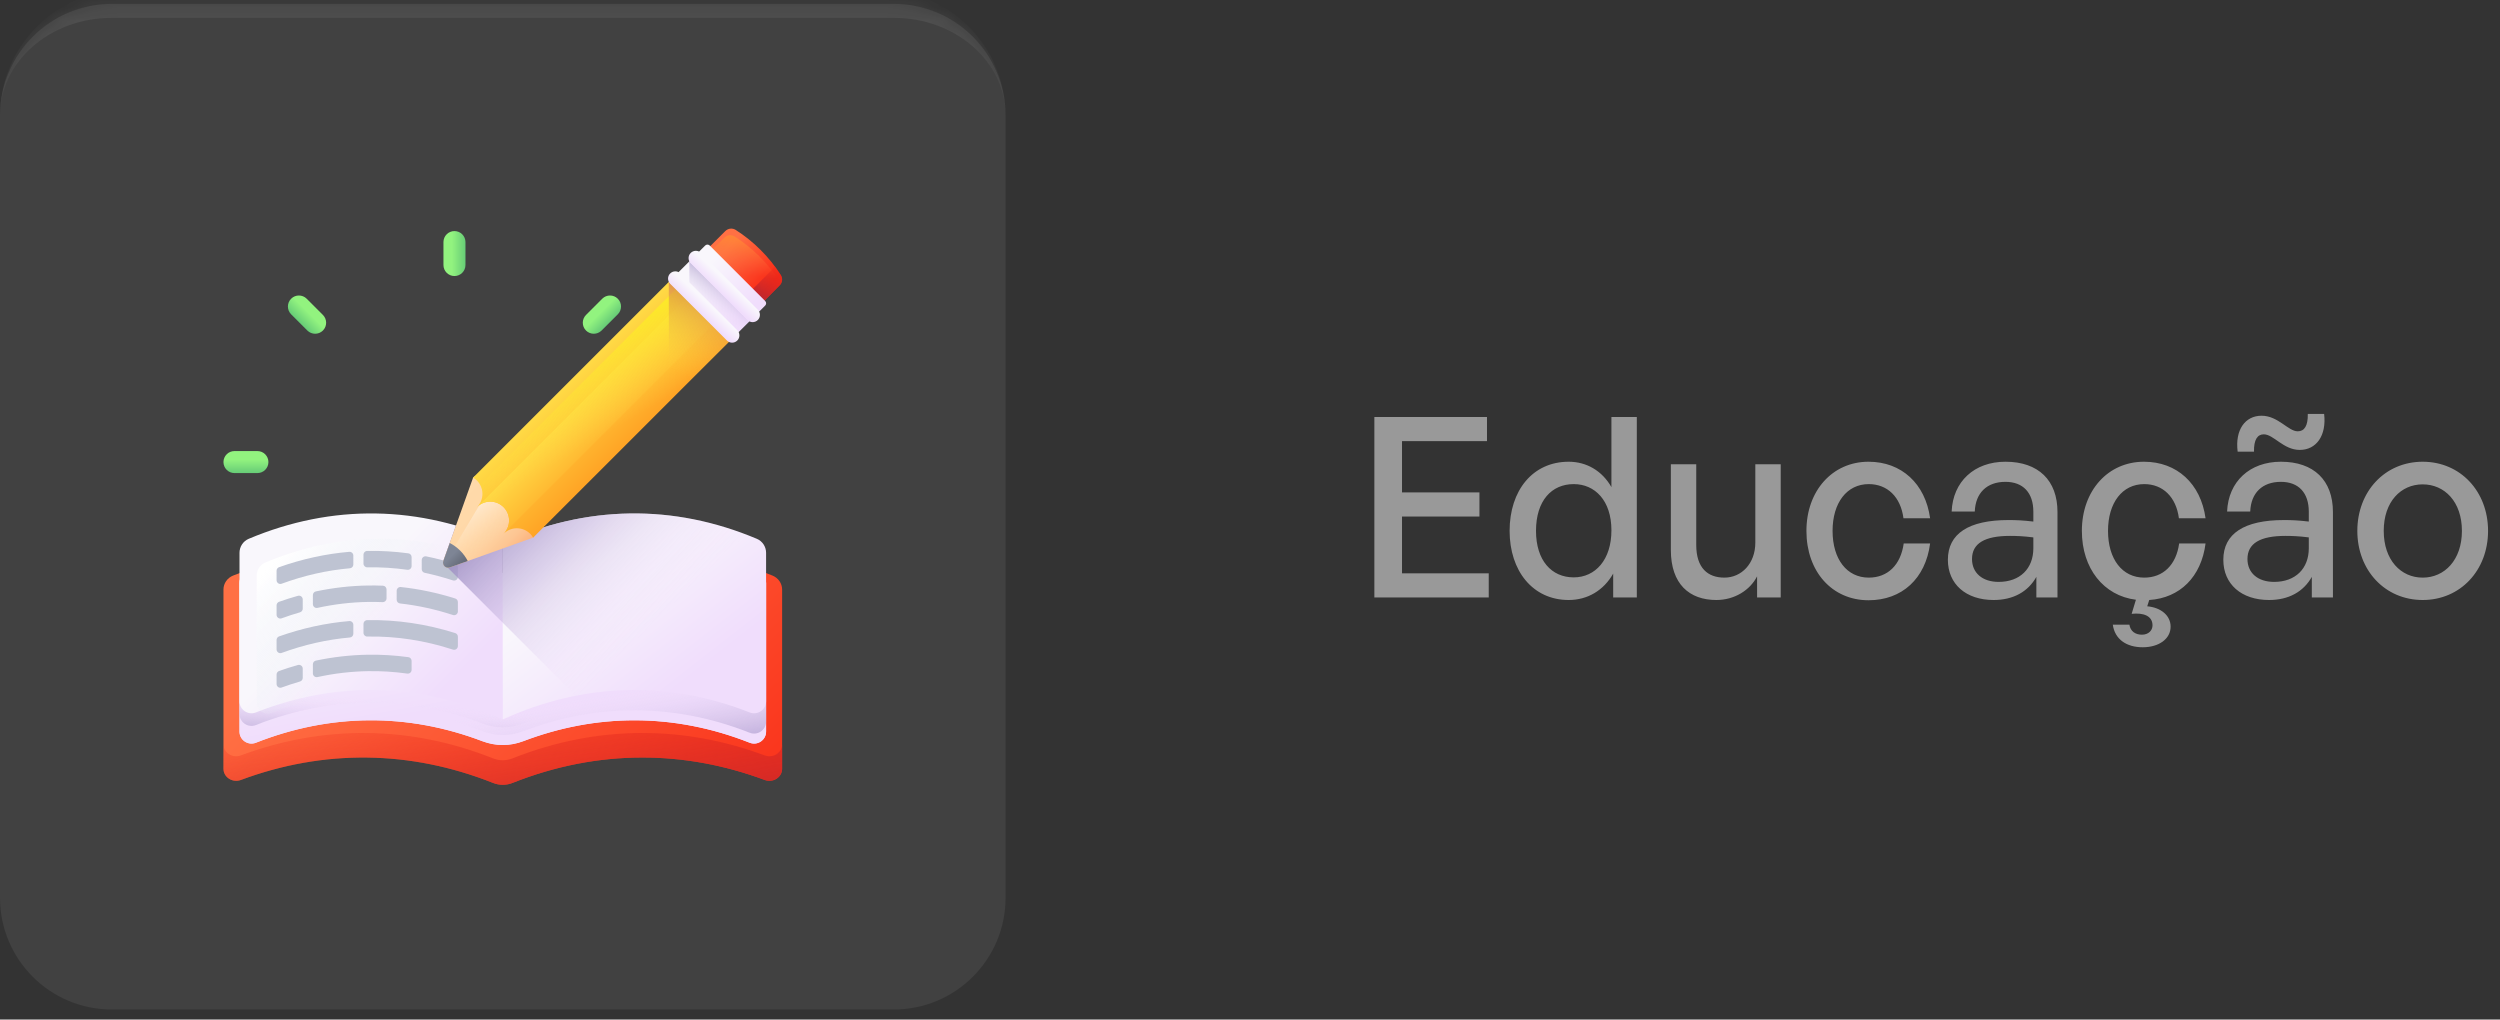 <svg xmlns="http://www.w3.org/2000/svg" width="179" height="73" viewBox="0 0 179 73" fill="none"><rect x="0" y="0" width="179" height="73" fill="#333333" stroke="none"/><mask id="path-1-inside-1_34127_2367" fill="white"><path d="M0 8.28C0 3.862 3.582 0.28 8 0.28H64C68.418 0.28 72 3.862 72 8.28V64.28C72 68.698 68.418 72.28 64 72.28H8C3.582 72.28 0 68.698 0 64.28V8.28Z"></path></mask><path d="M0 8.28C0 3.862 3.582 0.28 8 0.28H64C68.418 0.28 72 3.862 72 8.28V64.28C72 68.698 68.418 72.28 64 72.28H8C3.582 72.28 0 68.698 0 64.28V8.28Z" fill="white" fill-opacity="0.07"></path><path d="M0 8.28C0 3.309 4.029 -0.72 9 -0.72H63C67.971 -0.72 72 3.309 72 8.28C72 4.414 68.418 1.28 64 1.28H8C3.582 1.28 0 4.414 0 8.28ZM72 72.28H0H72ZM0 72.28V0.28V72.28ZM72 0.28V72.28V0.28Z" fill="white" fill-opacity="0.07" mask="url(#path-1-inside-1_34127_2367)"></path><g clip-path="url(#clip0_34127_2367)"><path d="M56 42.209V55.047C56 55.653 55.351 56.068 54.753 55.845C51.876 54.774 48.938 54.239 46 54.239C42.877 54.239 39.754 54.844 36.705 56.054C36.481 56.144 36.242 56.192 36 56.192C35.758 56.192 35.519 56.144 35.294 56.054C29.378 53.707 23.181 53.637 17.247 55.845C16.649 56.068 16 55.653 16 55.047V42.209C16 41.773 16.274 41.375 16.702 41.206C19.752 39.995 22.875 39.39 25.999 39.39C29.363 39.39 32.728 40.092 36 41.495C42.311 38.788 48.964 38.692 55.298 41.206C55.726 41.375 56 41.773 56 42.209Z" fill="url(#paint0_linear_34127_2367)"></path><path d="M54.753 54.087C51.876 53.016 48.938 52.481 46 52.481C42.877 52.481 39.754 53.086 36.705 54.296C36.481 54.385 36.242 54.434 36 54.434C35.758 54.434 35.519 54.385 35.294 54.296C29.378 51.948 23.181 51.879 17.247 54.087C16.649 54.31 16 53.895 16 53.289V55.047C16 55.653 16.649 56.068 17.247 55.845C23.181 53.637 29.378 53.707 35.294 56.054C35.519 56.144 35.758 56.192 36 56.192C36.242 56.192 36.481 56.144 36.705 56.054C39.754 54.844 42.877 54.239 46 54.239C48.939 54.239 51.876 54.774 54.753 55.845C55.352 56.068 56 55.653 56 55.047V53.289C56 53.895 55.351 54.31 54.753 54.087Z" fill="url(#paint1_linear_34127_2367)"></path><path d="M54.852 41.751V52.381C54.852 52.987 54.241 53.402 53.677 53.179C50.965 52.108 48.196 51.574 45.427 51.574C42.755 51.574 40.085 52.071 37.466 53.068C36.997 53.246 36.501 53.342 36 53.342C35.498 53.342 35.002 53.245 34.532 53.067C29.199 51.039 23.649 51.077 18.323 53.179C17.759 53.402 17.148 52.987 17.148 52.381V41.751C17.148 41.314 17.407 40.917 17.809 40.747C20.684 39.536 23.629 38.932 26.573 38.932C29.745 38.932 32.916 39.633 36 41.037C41.949 38.33 48.22 38.233 54.191 40.747C54.593 40.917 54.852 41.314 54.852 41.751Z" fill="url(#paint2_linear_34127_2367)"></path><path d="M54.852 41.751V52.381C54.852 52.987 54.241 53.402 53.677 53.179C50.965 52.108 48.196 51.574 45.427 51.574C42.755 51.574 40.085 52.071 37.466 53.068C36.997 53.246 36.501 53.342 36 53.342C35.498 53.342 35.002 53.245 34.532 53.067C29.199 51.039 23.649 51.077 18.323 53.179C17.759 53.402 17.148 52.987 17.148 52.381V41.751C17.148 41.314 17.407 40.917 17.809 40.747C20.684 39.536 23.629 38.932 26.573 38.932C29.745 38.932 32.916 39.633 36 41.037C41.949 38.33 48.22 38.233 54.191 40.747C54.593 40.917 54.852 41.314 54.852 41.751Z" fill="url(#paint3_linear_34127_2367)"></path><path d="M54.852 41.035V51.665C54.852 52.272 54.241 52.686 53.677 52.464C50.965 51.393 48.196 50.858 45.427 50.858C42.755 50.858 40.085 51.355 37.466 52.352C36.997 52.53 36.501 52.627 36 52.627C35.498 52.627 35.002 52.53 34.532 52.351C29.199 50.323 23.649 50.361 18.323 52.463C17.759 52.686 17.148 52.272 17.148 51.665V41.035C17.148 40.599 17.407 40.202 17.809 40.032C20.684 38.821 23.629 38.216 26.573 38.216C29.745 38.216 32.916 38.918 36 40.322C41.949 37.614 48.22 37.518 54.191 40.032C54.593 40.202 54.852 40.599 54.852 41.035Z" fill="url(#paint4_linear_34127_2367)"></path><path d="M17.148 40.485V51.115C17.148 51.721 17.759 52.136 18.323 51.913C21.035 50.842 23.804 50.307 26.573 50.307C29.245 50.307 31.915 50.805 34.534 51.801C35.003 51.98 35.498 52.076 36 52.076C36.502 52.076 36.998 51.979 37.468 51.801C42.801 49.773 48.351 49.81 53.677 51.913C54.241 52.136 54.852 51.721 54.852 51.115V40.485C54.852 40.048 54.593 39.651 54.191 39.481C51.316 38.27 48.371 37.666 45.426 37.666C42.255 37.666 39.084 38.367 36 39.771C30.051 37.064 23.78 36.967 17.809 39.481C17.407 39.651 17.148 40.048 17.148 40.485Z" fill="url(#paint5_linear_34127_2367)"></path><path d="M17.809 38.578C17.407 38.748 17.148 39.145 17.148 39.582V50.212C17.148 50.818 17.759 51.233 18.323 51.01C24.14 48.713 30.223 48.88 36 51.51C36 42.954 36 47.423 36 38.868C30.052 36.161 23.78 36.064 17.809 38.578Z" fill="url(#paint6_linear_34127_2367)"></path><path d="M54.191 38.579C48.22 36.064 41.949 36.16 36 38.868V51.51C41.778 48.88 47.861 48.714 53.677 51.01C54.241 51.233 54.852 50.818 54.852 50.212C54.852 42.327 54.852 47.467 54.852 39.582C54.852 39.145 54.593 38.748 54.191 38.579Z" fill="url(#paint7_linear_34127_2367)"></path><path d="M18.998 40.276C18.622 40.434 18.381 40.806 18.381 41.214V50.297C18.381 50.864 18.952 51.251 19.479 51.043C24.915 48.896 30.601 49.052 36 51.51C36 43.514 36 48.542 36 40.547C30.441 38.017 24.58 37.926 18.998 40.276Z" fill="url(#paint8_linear_34127_2367)"></path><path d="M19.982 40.61C21.643 40.021 23.323 39.655 25.008 39.511C25.165 39.498 25.299 39.623 25.299 39.78V40.421C25.299 40.561 25.191 40.677 25.052 40.689C23.412 40.833 21.78 41.202 20.164 41.795C19.989 41.859 19.803 41.729 19.803 41.542V40.865C19.803 40.75 19.875 40.648 19.982 40.61Z" fill="#BEC3D2"></path><path d="M29.471 39.887V40.53C29.471 40.693 29.327 40.819 29.166 40.797C28.21 40.662 27.255 40.604 26.302 40.622C26.15 40.625 26.025 40.504 26.025 40.353V39.716C26.025 39.569 26.142 39.448 26.288 39.446C27.271 39.428 28.255 39.485 29.238 39.619C29.372 39.637 29.471 39.752 29.471 39.887Z" fill="#BEC3D2"></path><path d="M32.784 40.632V41.302C32.784 41.484 32.606 41.615 32.433 41.558C31.763 41.339 31.087 41.158 30.411 41.015C30.286 40.989 30.196 40.88 30.196 40.752V40.1C30.196 39.931 30.351 39.802 30.517 39.836C31.212 39.977 31.907 40.157 32.596 40.375C32.708 40.41 32.784 40.515 32.784 40.632Z" fill="#BEC3D2"></path><path d="M19.982 43.088C20.431 42.929 20.881 42.786 21.332 42.66C21.505 42.612 21.676 42.74 21.676 42.919V43.583C21.676 43.703 21.596 43.808 21.481 43.841C21.04 43.968 20.601 44.112 20.164 44.272C19.989 44.337 19.803 44.206 19.803 44.019V43.342C19.803 43.228 19.875 43.126 19.982 43.088Z" fill="#BEC3D2"></path><path d="M27.676 42.206V42.844C27.676 42.996 27.55 43.119 27.397 43.113C27.045 43.098 26.694 43.094 26.342 43.099C25.136 43.119 23.929 43.261 22.729 43.524C22.561 43.56 22.402 43.43 22.402 43.258V42.609C22.402 42.482 22.491 42.371 22.615 42.345C23.846 42.085 25.084 41.944 26.322 41.923C26.688 41.916 27.054 41.921 27.419 41.936C27.563 41.942 27.676 42.062 27.676 42.206Z" fill="#BEC3D2"></path><path d="M32.784 43.11V43.779C32.784 43.961 32.606 44.092 32.433 44.035C31.181 43.627 29.914 43.35 28.643 43.208C28.506 43.193 28.402 43.078 28.402 42.941V42.3C28.402 42.14 28.54 42.014 28.699 42.031C30.006 42.172 31.308 42.446 32.596 42.852C32.708 42.888 32.784 42.992 32.784 43.11Z" fill="#BEC3D2"></path><path d="M19.983 45.565C21.637 44.979 23.32 44.612 25.009 44.468C25.165 44.454 25.299 44.58 25.299 44.737V45.377C25.299 45.517 25.191 45.633 25.052 45.645C23.411 45.789 21.774 46.16 20.164 46.75C19.989 46.814 19.803 46.684 19.803 46.497V45.82C19.803 45.706 19.875 45.603 19.983 45.565Z" fill="#BEC3D2"></path><path d="M32.784 45.587V46.256C32.784 46.439 32.606 46.569 32.433 46.513C30.425 45.858 28.38 45.544 26.342 45.577C26.328 45.577 26.314 45.578 26.3 45.578C26.149 45.581 26.025 45.46 26.025 45.309V44.671C26.025 44.524 26.142 44.404 26.289 44.401C26.3 44.401 26.311 44.401 26.322 44.401C28.423 44.366 30.529 44.678 32.596 45.329C32.708 45.365 32.784 45.469 32.784 45.587Z" fill="#BEC3D2"></path><path d="M19.982 48.042C20.431 47.883 20.881 47.741 21.332 47.614C21.505 47.566 21.676 47.695 21.676 47.874V48.537C21.676 48.657 21.596 48.762 21.481 48.795C21.041 48.923 20.601 49.067 20.164 49.227C19.989 49.292 19.803 49.161 19.803 48.974V48.297C19.803 48.182 19.875 48.08 19.982 48.042Z" fill="#BEC3D2"></path><path d="M29.471 47.319V47.962C29.471 48.127 29.325 48.252 29.162 48.229C28.223 48.097 27.282 48.039 26.342 48.055C25.136 48.075 23.929 48.216 22.729 48.479C22.561 48.516 22.402 48.386 22.402 48.213V47.564C22.402 47.437 22.491 47.326 22.615 47.3C23.846 47.039 25.084 46.899 26.322 46.878C27.295 46.862 28.268 46.92 29.238 47.052C29.372 47.07 29.471 47.185 29.471 47.319Z" fill="#BEC3D2"></path><path d="M53.677 51.01C54.241 51.233 54.852 50.818 54.852 50.212C54.852 42.327 54.852 47.467 54.852 39.582C54.852 39.145 54.594 38.748 54.191 38.579C48.22 36.064 41.949 36.16 36 38.868C34.892 38.364 33.774 37.951 32.648 37.628L31.742 40.162C31.656 40.401 31.832 40.632 32.058 40.647L41.228 49.817C45.377 49.001 49.593 49.398 53.677 51.01Z" fill="url(#paint9_linear_34127_2367)"></path><path d="M54.468 21.792L50.576 17.9L51.933 16.544C52.132 16.345 52.442 16.311 52.679 16.463C53.974 17.294 55.074 18.394 55.905 19.689C56.057 19.926 56.024 20.237 55.825 20.436L54.468 21.792Z" fill="url(#paint10_linear_34127_2367)"></path><path d="M54.468 21.792L55.825 20.436C55.857 20.404 55.884 20.368 55.908 20.331C55.892 20.273 55.868 20.217 55.834 20.165C55.004 18.87 53.903 17.77 52.609 16.939C52.372 16.787 52.061 16.821 51.862 17.02L50.779 18.103L54.468 21.792Z" fill="url(#paint11_linear_34127_2367)"></path><path d="M55.905 19.689C55.764 19.47 55.615 19.257 55.46 19.049C55.424 19.142 55.369 19.228 55.295 19.302L53.636 20.96L54.468 21.792L55.825 20.436C56.024 20.237 56.057 19.926 55.905 19.689Z" fill="url(#paint12_linear_34127_2367)"></path><path d="M52.498 24.168L54.789 21.877C54.878 21.788 54.878 21.643 54.789 21.554L50.815 17.579C50.725 17.49 50.581 17.49 50.492 17.579L48.2 19.87L52.498 24.168Z" fill="url(#paint13_linear_34127_2367)"></path><path d="M49.355 18.714V27.311L53.658 23.01L49.358 18.71L49.355 18.714Z" fill="url(#paint14_linear_34127_2367)"></path><path d="M53.52 22.913L49.455 18.848C49.251 18.644 49.251 18.314 49.455 18.11C49.659 17.907 49.989 17.907 50.192 18.11L54.258 22.176C54.462 22.38 54.462 22.71 54.258 22.913C54.054 23.117 53.724 23.117 53.52 22.913Z" fill="url(#paint15_linear_34127_2367)"></path><path d="M33.874 34.197L31.742 40.162C31.638 40.451 31.917 40.73 32.206 40.627L38.172 38.494C39.362 37.304 35.065 33.006 33.874 34.197Z" fill="url(#paint16_linear_34127_2367)"></path><path d="M34.915 35.185L31.776 40.429C31.771 40.438 31.767 40.446 31.763 40.455C31.843 40.603 32.022 40.693 32.206 40.627L38.172 38.494C38.181 38.485 38.189 38.475 38.197 38.465C38.552 37.074 36.078 34.255 34.915 35.185Z" fill="url(#paint17_linear_34127_2367)"></path><path d="M52.861 23.805L38.172 38.494C38.115 38.395 38.044 38.302 37.959 38.218C37.434 37.692 36.581 37.692 36.055 38.218C36.032 38.242 36.123 38.145 36.123 38.145C36.58 37.616 36.557 36.816 36.055 36.313C35.552 35.811 34.753 35.788 34.224 36.245C34.224 36.245 34.127 36.337 34.15 36.313C34.676 35.787 34.676 34.935 34.15 34.409C34.066 34.325 33.973 34.254 33.874 34.197L48.564 19.507L52.861 23.805Z" fill="url(#paint18_linear_34127_2367)"></path><path d="M51.662 22.606L36.123 38.144C36.58 37.615 36.557 36.816 36.055 36.313C35.552 35.811 34.753 35.788 34.224 36.245L49.763 20.706L51.662 22.606Z" fill="url(#paint19_linear_34127_2367)"></path><path d="M34.15 36.313C34.127 36.337 34.224 36.245 34.224 36.245C34.753 35.788 35.553 35.811 36.055 36.313C36.557 36.816 36.58 37.615 36.123 38.144C36.123 38.144 36.032 38.242 36.055 38.218C36.581 37.692 37.434 37.692 37.96 38.218C38.044 38.302 38.115 38.395 38.172 38.494L52.861 23.805L49.075 20.018L34.379 34.714C34.66 35.225 34.584 35.88 34.15 36.313Z" fill="url(#paint20_linear_34127_2367)"></path><path d="M32.946 39.422C32.72 39.197 32.468 39.016 32.201 38.878L31.742 40.163C31.638 40.451 31.917 40.73 32.206 40.627L33.49 40.167C33.353 39.901 33.172 39.648 32.946 39.422Z" fill="url(#paint21_linear_34127_2367)"></path><path d="M47.885 20.183L47.895 28.773L52.189 24.48L47.889 20.179L47.885 20.183Z" fill="url(#paint22_linear_34127_2367)"></path><path d="M52.051 24.383L47.985 20.318C47.781 20.114 47.781 19.784 47.985 19.58C48.189 19.377 48.519 19.377 48.722 19.58L52.788 23.646C52.992 23.849 52.992 24.18 52.788 24.383C52.584 24.587 52.254 24.587 52.051 24.383Z" fill="url(#paint23_linear_34127_2367)"></path><path d="M18.43 33.873H16.788C16.353 33.873 16 33.52 16 33.085C16 32.649 16.353 32.296 16.788 32.296H18.43C18.866 32.296 19.219 32.65 19.219 33.085C19.219 33.52 18.866 33.873 18.43 33.873Z" fill="url(#paint24_linear_34127_2367)"></path><path d="M33.328 18.976V17.334C33.328 16.898 32.975 16.545 32.54 16.545C32.104 16.545 31.751 16.898 31.751 17.334V18.976C31.751 19.411 32.104 19.764 32.54 19.764C32.975 19.764 33.328 19.411 33.328 18.976Z" fill="url(#paint25_linear_34127_2367)"></path><path d="M22.005 23.666L20.845 22.505C20.537 22.197 20.537 21.697 20.845 21.389C21.152 21.081 21.652 21.081 21.96 21.389L23.121 22.55C23.429 22.858 23.429 23.358 23.121 23.666C22.813 23.974 22.313 23.974 22.005 23.666Z" fill="url(#paint26_linear_34127_2367)"></path><path d="M43.074 23.666L44.235 22.505C44.543 22.197 44.543 21.697 44.235 21.389C43.927 21.081 43.428 21.081 43.12 21.389L41.959 22.55C41.651 22.858 41.651 23.358 41.959 23.666C42.267 23.974 42.766 23.974 43.074 23.666Z" fill="url(#paint27_linear_34127_2367)"></path></g><path d="M106.594 41.052V42.78H98.404V29.856H106.468V31.584H100.384V35.256H105.928V36.984H100.384V41.052H106.594ZM108.088 38.01C108.088 35.112 109.744 33.06 112.318 33.06C113.596 33.06 114.712 33.708 115.378 34.878V29.856H117.196V42.78H115.504V41.07C114.82 42.276 113.668 42.96 112.318 42.96C109.744 42.96 108.088 40.872 108.088 38.01ZM109.978 38.01C109.978 40.134 111.094 41.34 112.678 41.34C114.226 41.34 115.378 40.08 115.378 37.974C115.378 35.832 114.19 34.662 112.678 34.662C111.094 34.662 109.978 35.85 109.978 38.01ZM125.681 38.856V33.24H127.499V42.78H125.807V41.268C125.303 42.258 124.187 42.96 122.891 42.96C120.965 42.96 119.633 41.826 119.633 39.378V33.24H121.451V39.018C121.451 40.674 122.279 41.358 123.467 41.358C124.691 41.358 125.681 40.35 125.681 38.856ZM133.786 42.978C131.176 42.978 129.34 40.926 129.34 38.01C129.34 35.13 131.212 33.06 133.786 33.06C136.144 33.06 137.854 34.626 138.196 37.11H136.288C136.09 35.58 135.136 34.662 133.804 34.662C132.238 34.662 131.212 35.994 131.212 38.01C131.212 40.044 132.238 41.358 133.804 41.358C135.154 41.358 136.09 40.458 136.306 38.91H138.196C137.872 41.43 136.18 42.978 133.786 42.978ZM145.804 42.78V41.304C145.21 42.366 144.148 42.96 142.744 42.96C140.764 42.96 139.468 41.826 139.468 40.08C139.468 38.208 140.962 37.236 143.806 37.236C144.364 37.236 144.814 37.254 145.588 37.344V36.642C145.588 35.274 144.85 34.5 143.59 34.5C142.258 34.5 141.448 35.292 141.394 36.624H139.738C139.828 34.482 141.358 33.06 143.59 33.06C145.948 33.06 147.316 34.392 147.316 36.66V42.78H145.804ZM141.196 40.026C141.196 41.016 141.934 41.664 143.104 41.664C144.634 41.664 145.588 40.71 145.588 39.252V38.478C144.886 38.388 144.382 38.37 143.914 38.37C142.096 38.37 141.196 38.91 141.196 40.026ZM155.416 44.868C155.416 45.75 154.57 46.344 153.418 46.344C152.248 46.344 151.42 45.768 151.276 44.724H152.464C152.536 45.192 152.878 45.444 153.364 45.444C153.832 45.444 154.12 45.138 154.12 44.778C154.12 44.094 153.472 43.86 152.626 43.95L152.932 42.942C150.628 42.654 149.062 40.71 149.062 38.01C149.062 35.13 150.934 33.06 153.508 33.06C155.866 33.06 157.576 34.626 157.918 37.11H156.01C155.812 35.58 154.858 34.662 153.526 34.662C151.96 34.662 150.934 35.994 150.934 38.01C150.934 40.044 151.96 41.358 153.526 41.358C154.876 41.358 155.812 40.458 156.028 38.91H157.918C157.612 41.304 156.082 42.816 153.886 42.96L153.742 43.41C154.732 43.5 155.416 44.076 155.416 44.868ZM161.386 32.34H160.216C160.018 30.774 160.756 29.766 161.926 29.766C163.114 29.766 163.834 30.882 164.518 30.882C164.986 30.882 165.256 30.504 165.238 29.64H166.408C166.588 31.188 165.85 32.214 164.662 32.214C163.492 32.214 162.79 31.098 162.088 31.098C161.638 31.098 161.368 31.476 161.386 32.34ZM165.526 42.78V41.304C164.932 42.366 163.87 42.96 162.466 42.96C160.486 42.96 159.19 41.826 159.19 40.08C159.19 38.208 160.684 37.236 163.528 37.236C164.086 37.236 164.536 37.254 165.31 37.344V36.642C165.31 35.274 164.572 34.5 163.312 34.5C161.98 34.5 161.17 35.292 161.116 36.624H159.46C159.55 34.482 161.08 33.06 163.312 33.06C165.67 33.06 167.038 34.392 167.038 36.66V42.78H165.526ZM160.918 40.026C160.918 41.016 161.656 41.664 162.826 41.664C164.356 41.664 165.31 40.71 165.31 39.252V38.478C164.608 38.388 164.104 38.37 163.636 38.37C161.818 38.37 160.918 38.91 160.918 40.026ZM173.465 42.96C170.765 42.96 168.785 40.836 168.785 38.01C168.785 35.184 170.765 33.06 173.465 33.06C176.165 33.06 178.145 35.184 178.145 38.01C178.145 40.836 176.165 42.96 173.465 42.96ZM173.465 41.358C175.031 41.358 176.273 40.098 176.273 38.01C176.273 35.922 175.031 34.68 173.465 34.68C171.899 34.68 170.675 35.922 170.675 38.01C170.675 40.098 171.899 41.358 173.465 41.358Z" fill="#999999"></path><defs><linearGradient id="paint0_linear_34127_2367" x1="27.89" y1="40.262" x2="53.319" y2="66.349" gradientUnits="userSpaceOnUse"><stop stop-color="#FF7044"></stop><stop offset="1" stop-color="#F92814"></stop></linearGradient><linearGradient id="paint1_linear_34127_2367" x1="35.197" y1="48.174" x2="36.91" y2="61.018" gradientUnits="userSpaceOnUse"><stop stop-color="#F92814" stop-opacity="0"></stop><stop offset="1" stop-color="#C1272D"></stop></linearGradient><linearGradient id="paint2_linear_34127_2367" x1="34.753" y1="40.158" x2="36.517" y2="49.919" gradientUnits="userSpaceOnUse"><stop stop-color="#F9F7FC"></stop><stop offset="1" stop-color="#F0DDFC"></stop></linearGradient><linearGradient id="paint3_linear_34127_2367" x1="34.753" y1="40.158" x2="36.517" y2="49.919" gradientUnits="userSpaceOnUse"><stop stop-color="#F9F7FC"></stop><stop offset="1" stop-color="#F0DDFC"></stop></linearGradient><linearGradient id="paint4_linear_34127_2367" x1="36.771" y1="50.823" x2="38.124" y2="58.684" gradientUnits="userSpaceOnUse"><stop stop-color="#F0DDFC" stop-opacity="0"></stop><stop offset="0.289" stop-color="#C8B7E0" stop-opacity="0.289"></stop><stop offset="0.592" stop-color="#A595C8" stop-opacity="0.592"></stop><stop offset="0.84" stop-color="#8F81B8" stop-opacity="0.84"></stop><stop offset="1" stop-color="#8779B3"></stop></linearGradient><linearGradient id="paint5_linear_34127_2367" x1="35.533" y1="50.895" x2="35.05" y2="56.181" gradientUnits="userSpaceOnUse"><stop stop-color="#F0DDFC" stop-opacity="0"></stop><stop offset="0.289" stop-color="#C8B7E0" stop-opacity="0.289"></stop><stop offset="0.592" stop-color="#A595C8" stop-opacity="0.592"></stop><stop offset="0.84" stop-color="#8F81B8" stop-opacity="0.84"></stop><stop offset="1" stop-color="#8779B3"></stop></linearGradient><linearGradient id="paint6_linear_34127_2367" x1="24.686" y1="42.831" x2="31.485" y2="49.629" gradientUnits="userSpaceOnUse"><stop stop-color="#F9F7FC"></stop><stop offset="1" stop-color="#F0DDFC"></stop></linearGradient><linearGradient id="paint7_linear_34127_2367" x1="42.008" y1="40.962" x2="48.46" y2="49.258" gradientUnits="userSpaceOnUse"><stop stop-color="#F9F7FC"></stop><stop offset="1" stop-color="#F0DDFC"></stop></linearGradient><linearGradient id="paint8_linear_34127_2367" x1="26.657" y1="45.103" x2="20.404" y2="39.318" gradientUnits="userSpaceOnUse"><stop stop-color="#E9EDF5" stop-opacity="0"></stop><stop offset="1" stop-color="white"></stop></linearGradient><linearGradient id="paint9_linear_34127_2367" x1="47.461" y1="44.079" x2="36.533" y2="32.837" gradientUnits="userSpaceOnUse"><stop stop-color="#F0DDFC" stop-opacity="0"></stop><stop offset="0.161" stop-color="#E8D5F6" stop-opacity="0.161"></stop><stop offset="0.417" stop-color="#D1BFE6" stop-opacity="0.417"></stop><stop offset="0.733" stop-color="#AC9CCD" stop-opacity="0.733"></stop><stop offset="1" stop-color="#8779B3"></stop></linearGradient><linearGradient id="paint10_linear_34127_2367" x1="52.218" y1="17.585" x2="55.092" y2="20.458" gradientUnits="userSpaceOnUse"><stop stop-color="#FF7044"></stop><stop offset="1" stop-color="#F92814"></stop></linearGradient><linearGradient id="paint11_linear_34127_2367" x1="53.306" y1="19.692" x2="53.678" y2="15.499" gradientUnits="userSpaceOnUse"><stop stop-color="#FF7044" stop-opacity="0"></stop><stop offset="1" stop-color="#FFA425"></stop></linearGradient><linearGradient id="paint12_linear_34127_2367" x1="56.057" y1="18.365" x2="54.465" y2="21.195" gradientUnits="userSpaceOnUse"><stop stop-color="#F92814" stop-opacity="0"></stop><stop offset="1" stop-color="#C1272D"></stop></linearGradient><linearGradient id="paint13_linear_34127_2367" x1="50.166" y1="19.37" x2="53.339" y2="22.542" gradientUnits="userSpaceOnUse"><stop stop-color="#F9F7FC"></stop><stop offset="1" stop-color="#F0DDFC"></stop></linearGradient><linearGradient id="paint14_linear_34127_2367" x1="50.621" y1="22.199" x2="52.708" y2="19.05" gradientUnits="userSpaceOnUse"><stop stop-color="#F0DDFC" stop-opacity="0"></stop><stop offset="0.289" stop-color="#C8B7E0" stop-opacity="0.289"></stop><stop offset="0.592" stop-color="#A595C8" stop-opacity="0.592"></stop><stop offset="0.84" stop-color="#8F81B8" stop-opacity="0.84"></stop><stop offset="1" stop-color="#8779B3"></stop></linearGradient><linearGradient id="paint15_linear_34127_2367" x1="52.113" y1="20.231" x2="51.496" y2="20.903" gradientUnits="userSpaceOnUse"><stop stop-color="#F9F7FC"></stop><stop offset="1" stop-color="#F0DDFC"></stop></linearGradient><linearGradient id="paint16_linear_34127_2367" x1="32.232" y1="35.838" x2="36.528" y2="40.135" gradientUnits="userSpaceOnUse"><stop stop-color="#FFDAAA"></stop><stop offset="0.421" stop-color="#FFD8A8"></stop><stop offset="0.652" stop-color="#FED1A0"></stop><stop offset="0.836" stop-color="#FDC592"></stop><stop offset="0.995" stop-color="#FCB47F"></stop><stop offset="1" stop-color="#FCB37E"></stop></linearGradient><linearGradient id="paint17_linear_34127_2367" x1="35.045" y1="38.977" x2="32.215" y2="35.086" gradientUnits="userSpaceOnUse"><stop stop-color="#FFDAAA" stop-opacity="0"></stop><stop offset="0.251" stop-color="#FFE7C8" stop-opacity="0.251"></stop><stop offset="0.554" stop-color="#FFF4E6" stop-opacity="0.554"></stop><stop offset="0.815" stop-color="#FFFCF8" stop-opacity="0.815"></stop><stop offset="1" stop-color="white"></stop></linearGradient><linearGradient id="paint18_linear_34127_2367" x1="40.765" y1="27.305" x2="45.062" y2="31.602" gradientUnits="userSpaceOnUse"><stop stop-color="#FFDA45"></stop><stop offset="1" stop-color="#FFA425"></stop></linearGradient><linearGradient id="paint19_linear_34127_2367" x1="41.883" y1="28.349" x2="45.297" y2="31.763" gradientUnits="userSpaceOnUse"><stop stop-color="#FFDA45"></stop><stop offset="1" stop-color="#FFA425"></stop></linearGradient><linearGradient id="paint20_linear_34127_2367" x1="43.921" y1="30.765" x2="40.398" y2="24.814" gradientUnits="userSpaceOnUse"><stop stop-color="#FFDA45" stop-opacity="0"></stop><stop offset="1" stop-color="#FCEE21"></stop></linearGradient><linearGradient id="paint21_linear_34127_2367" x1="32.266" y1="39.841" x2="33.362" y2="40.938" gradientUnits="userSpaceOnUse"><stop stop-color="#7E8595"></stop><stop offset="1" stop-color="#555A66"></stop></linearGradient><linearGradient id="paint22_linear_34127_2367" x1="48.464" y1="26.675" x2="51.63" y2="17.955" gradientUnits="userSpaceOnUse"><stop stop-color="#FFDA45" stop-opacity="0"></stop><stop offset="1" stop-color="#B53759"></stop></linearGradient><linearGradient id="paint23_linear_34127_2367" x1="50.644" y1="21.7" x2="50.026" y2="22.373" gradientUnits="userSpaceOnUse"><stop stop-color="#F9F7FC"></stop><stop offset="1" stop-color="#F0DDFC"></stop></linearGradient><linearGradient id="paint24_linear_34127_2367" x1="17.61" y1="32.901" x2="17.61" y2="34.524" gradientUnits="userSpaceOnUse"><stop stop-color="#92F37F"></stop><stop offset="1" stop-color="#4AB272"></stop></linearGradient><linearGradient id="paint25_linear_34127_2367" x1="32.356" y1="18.155" x2="33.979" y2="18.155" gradientUnits="userSpaceOnUse"><stop stop-color="#92F37F"></stop><stop offset="1" stop-color="#4AB272"></stop></linearGradient><linearGradient id="paint26_linear_34127_2367" x1="22.11" y1="22.394" x2="20.962" y2="23.541" gradientUnits="userSpaceOnUse"><stop stop-color="#92F37F"></stop><stop offset="1" stop-color="#4AB272"></stop></linearGradient><linearGradient id="paint27_linear_34127_2367" x1="42.971" y1="22.394" x2="44.118" y2="23.541" gradientUnits="userSpaceOnUse"><stop stop-color="#92F37F"></stop><stop offset="1" stop-color="#4AB272"></stop></linearGradient><clipPath id="clip0_34127_2367"><rect width="40" height="40" fill="white" transform="translate(16 16.28)"></rect></clipPath></defs></svg>